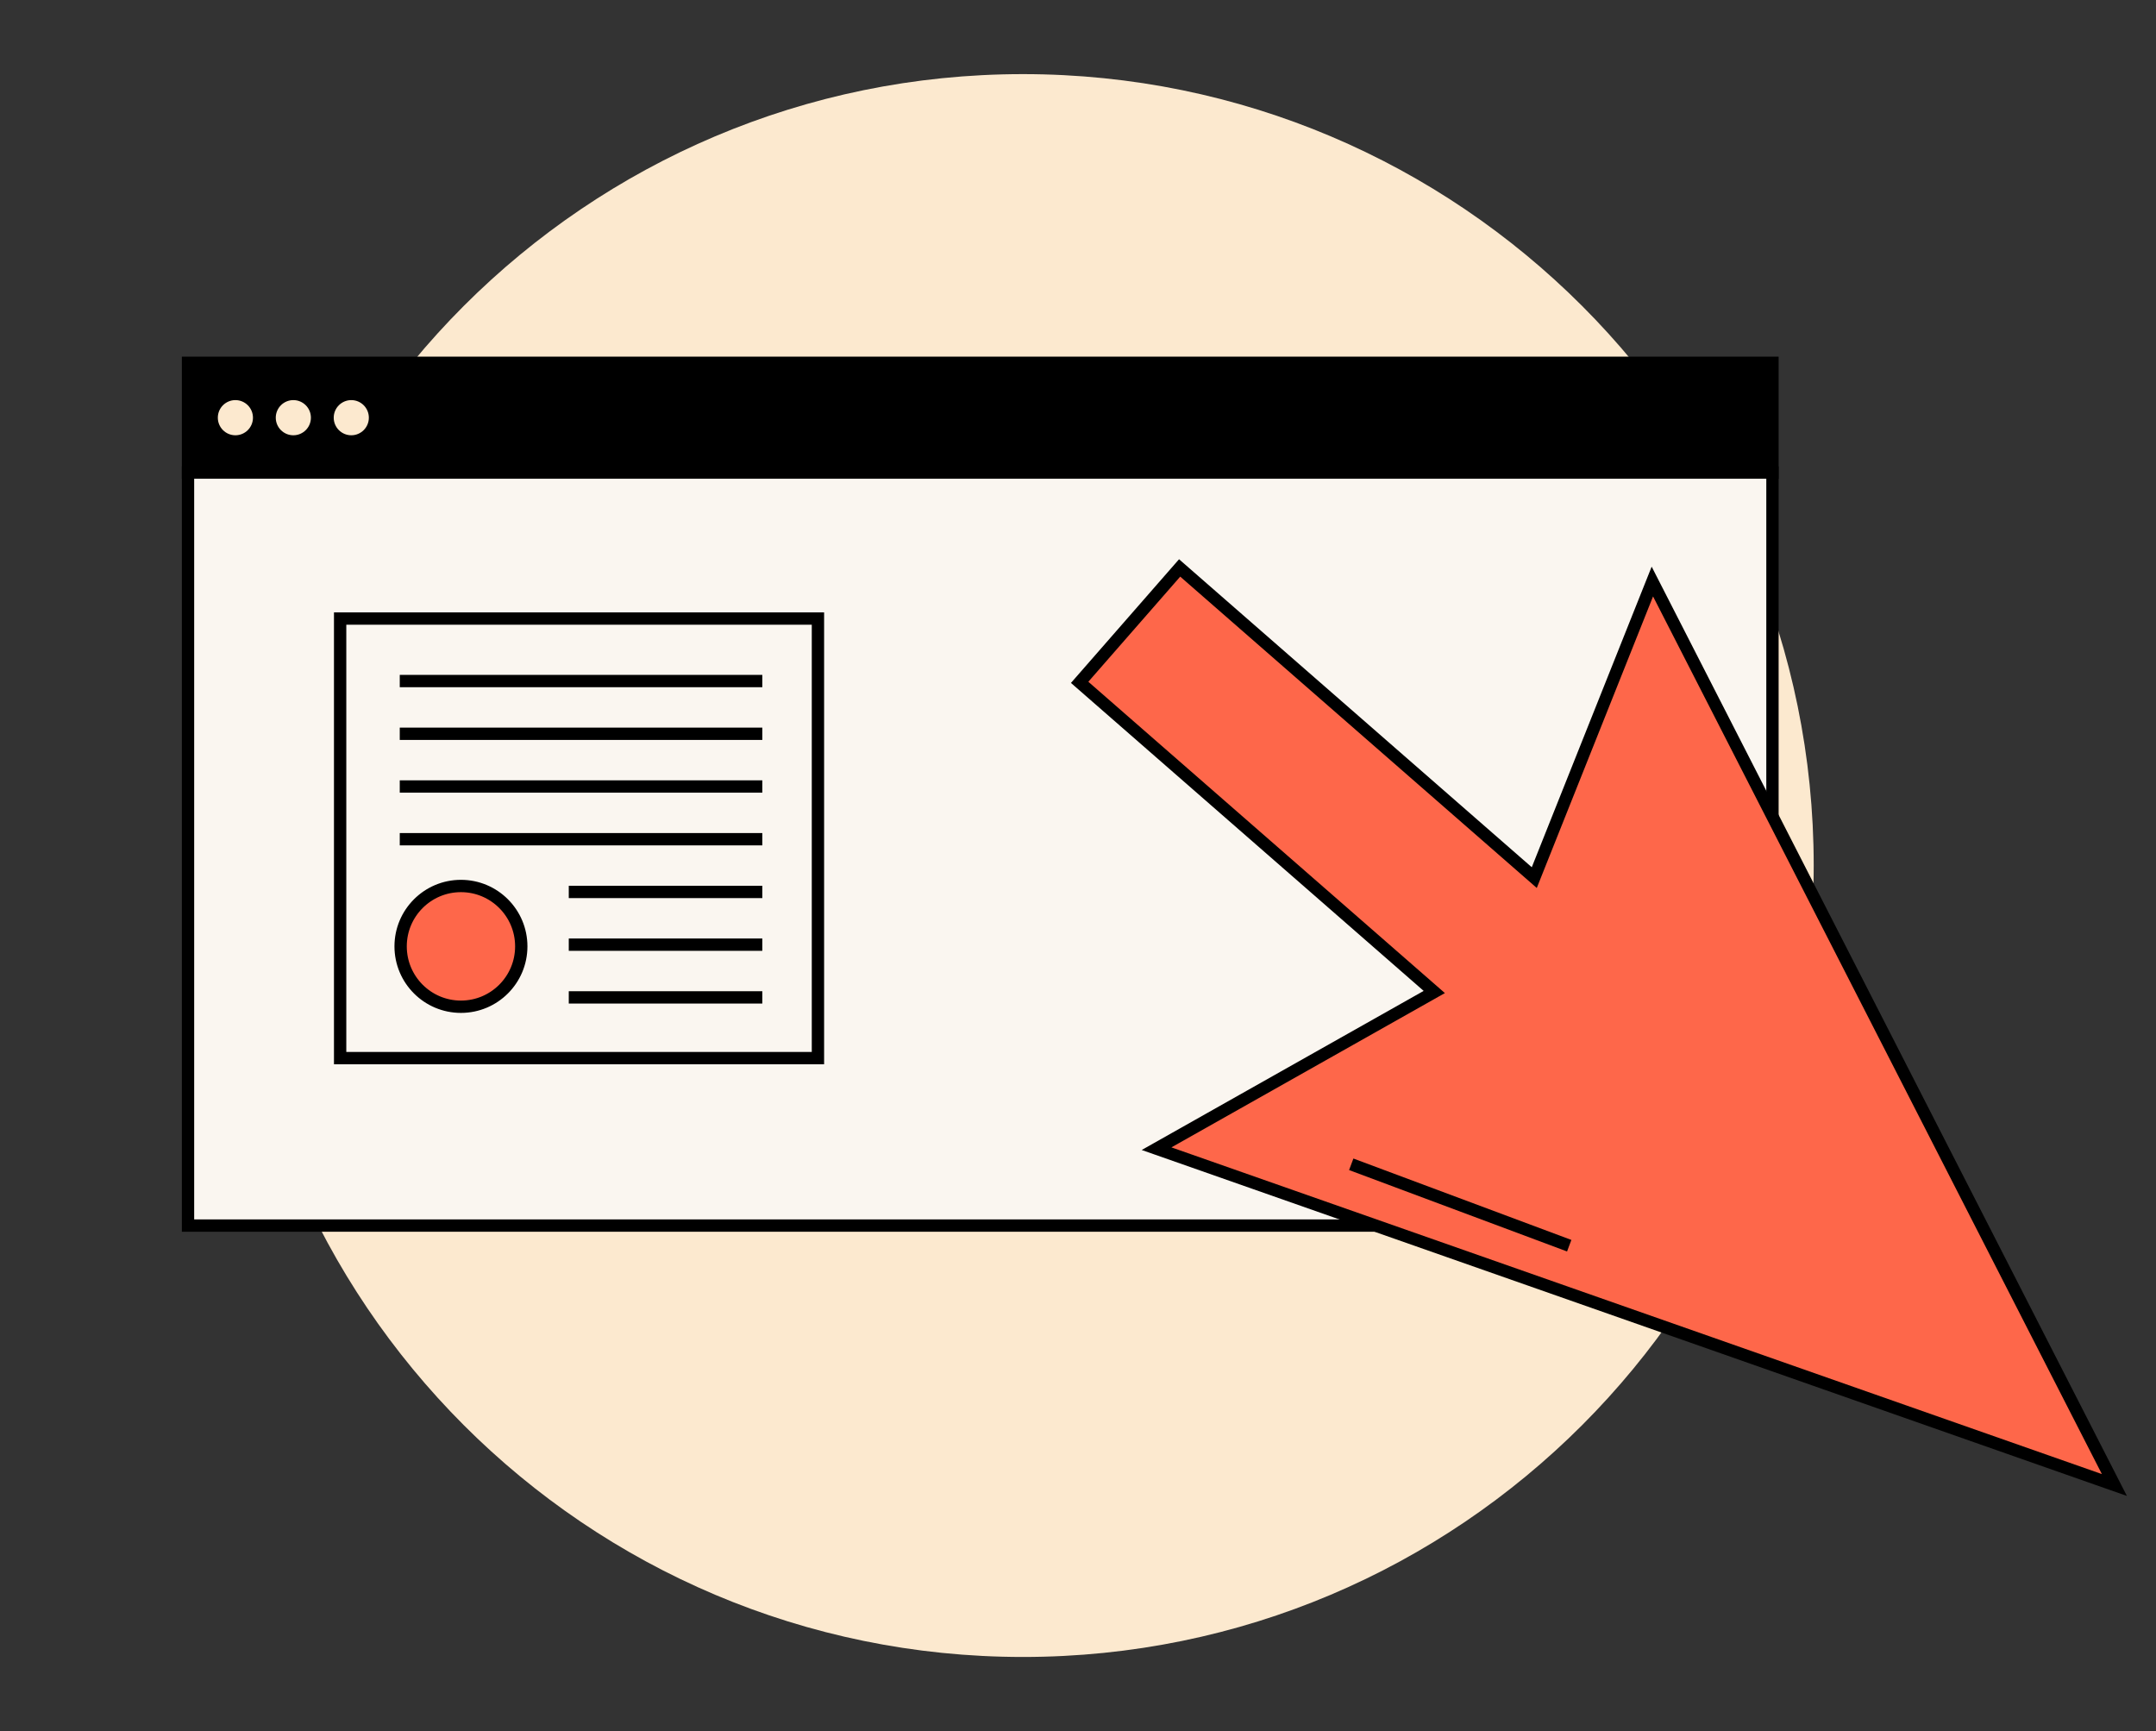 <?xml version="1.0" encoding="UTF-8"?> <svg xmlns="http://www.w3.org/2000/svg" width="350" height="281" viewBox="0 0 350 281" fill="none"><rect x="0" y="0" width="350" height="281" fill="#333333" stroke="none"/> <path d="M166.062 268.963C236.959 268.963 294.433 211.447 294.433 140.497C294.433 69.547 236.959 12.031 166.062 12.031C95.164 12.031 37.691 69.547 37.691 140.497C37.691 211.447 95.164 268.963 166.062 268.963Z" fill="#FCE9CF"></path> <path d="M287.738 58.892H30.521V76.708H287.738V58.892Z" fill="black" stroke="black" stroke-width="2" stroke-miterlimit="10"></path> <path d="M287.738 76.708H30.521V198.938H287.738V76.708Z" fill="#FAF6F0" stroke="black" stroke-width="2" stroke-miterlimit="10"></path> <path d="M187.754 186.456L343.245 241.05L268.24 94.397L249.071 142.455L191.499 92.188L175.267 110.76L232.838 161.022L187.754 186.456Z" fill="#FE674A" stroke="black" stroke-width="2" stroke-miterlimit="10"></path> <path d="M219.357 188.991L254.743 202.205" stroke="black" stroke-width="2" stroke-miterlimit="10"></path> <path d="M132.783 100.405H55.217V171.755H132.783V100.405Z" fill="#FAF6F0" stroke="black" stroke-width="2" stroke-miterlimit="10"></path> <path d="M64.896 110.549H123.752" stroke="black" stroke-width="2" stroke-miterlimit="10"></path> <path d="M64.896 119.107H123.752" stroke="black" stroke-width="2" stroke-miterlimit="10"></path> <path d="M64.896 127.666H123.752" stroke="black" stroke-width="2" stroke-miterlimit="10"></path> <path d="M64.896 136.224H123.752" stroke="black" stroke-width="2" stroke-miterlimit="10"></path> <path d="M92.334 144.782H123.752" stroke="black" stroke-width="2" stroke-miterlimit="10"></path> <path d="M92.334 153.34H123.752" stroke="black" stroke-width="2" stroke-miterlimit="10"></path> <path d="M92.334 161.898H123.752" stroke="black" stroke-width="2" stroke-miterlimit="10"></path> <path d="M74.829 163.416C80.238 163.416 84.622 159.029 84.622 153.616C84.622 148.204 80.238 143.816 74.829 143.816C69.421 143.816 65.036 148.204 65.036 153.616C65.036 159.029 69.421 163.416 74.829 163.416Z" fill="#FE674A" stroke="black" stroke-width="2" stroke-miterlimit="10"></path> <path d="M38.213 70.655C39.788 70.655 41.065 69.377 41.065 67.8C41.065 66.224 39.788 64.946 38.213 64.946C36.638 64.946 35.361 66.224 35.361 67.8C35.361 69.377 36.638 70.655 38.213 70.655Z" fill="#FCE9CF"></path> <path d="M47.62 70.655C49.195 70.655 50.472 69.377 50.472 67.8C50.472 66.224 49.195 64.946 47.62 64.946C46.045 64.946 44.767 66.224 44.767 67.8C44.767 69.377 46.045 70.655 47.62 70.655Z" fill="#FCE9CF"></path> <path d="M57.027 70.655C58.602 70.655 59.879 69.377 59.879 67.8C59.879 66.224 58.602 64.946 57.027 64.946C55.452 64.946 54.175 66.224 54.175 67.8C54.175 69.377 55.452 70.655 57.027 70.655Z" fill="#FCE9CF"></path> </svg> 